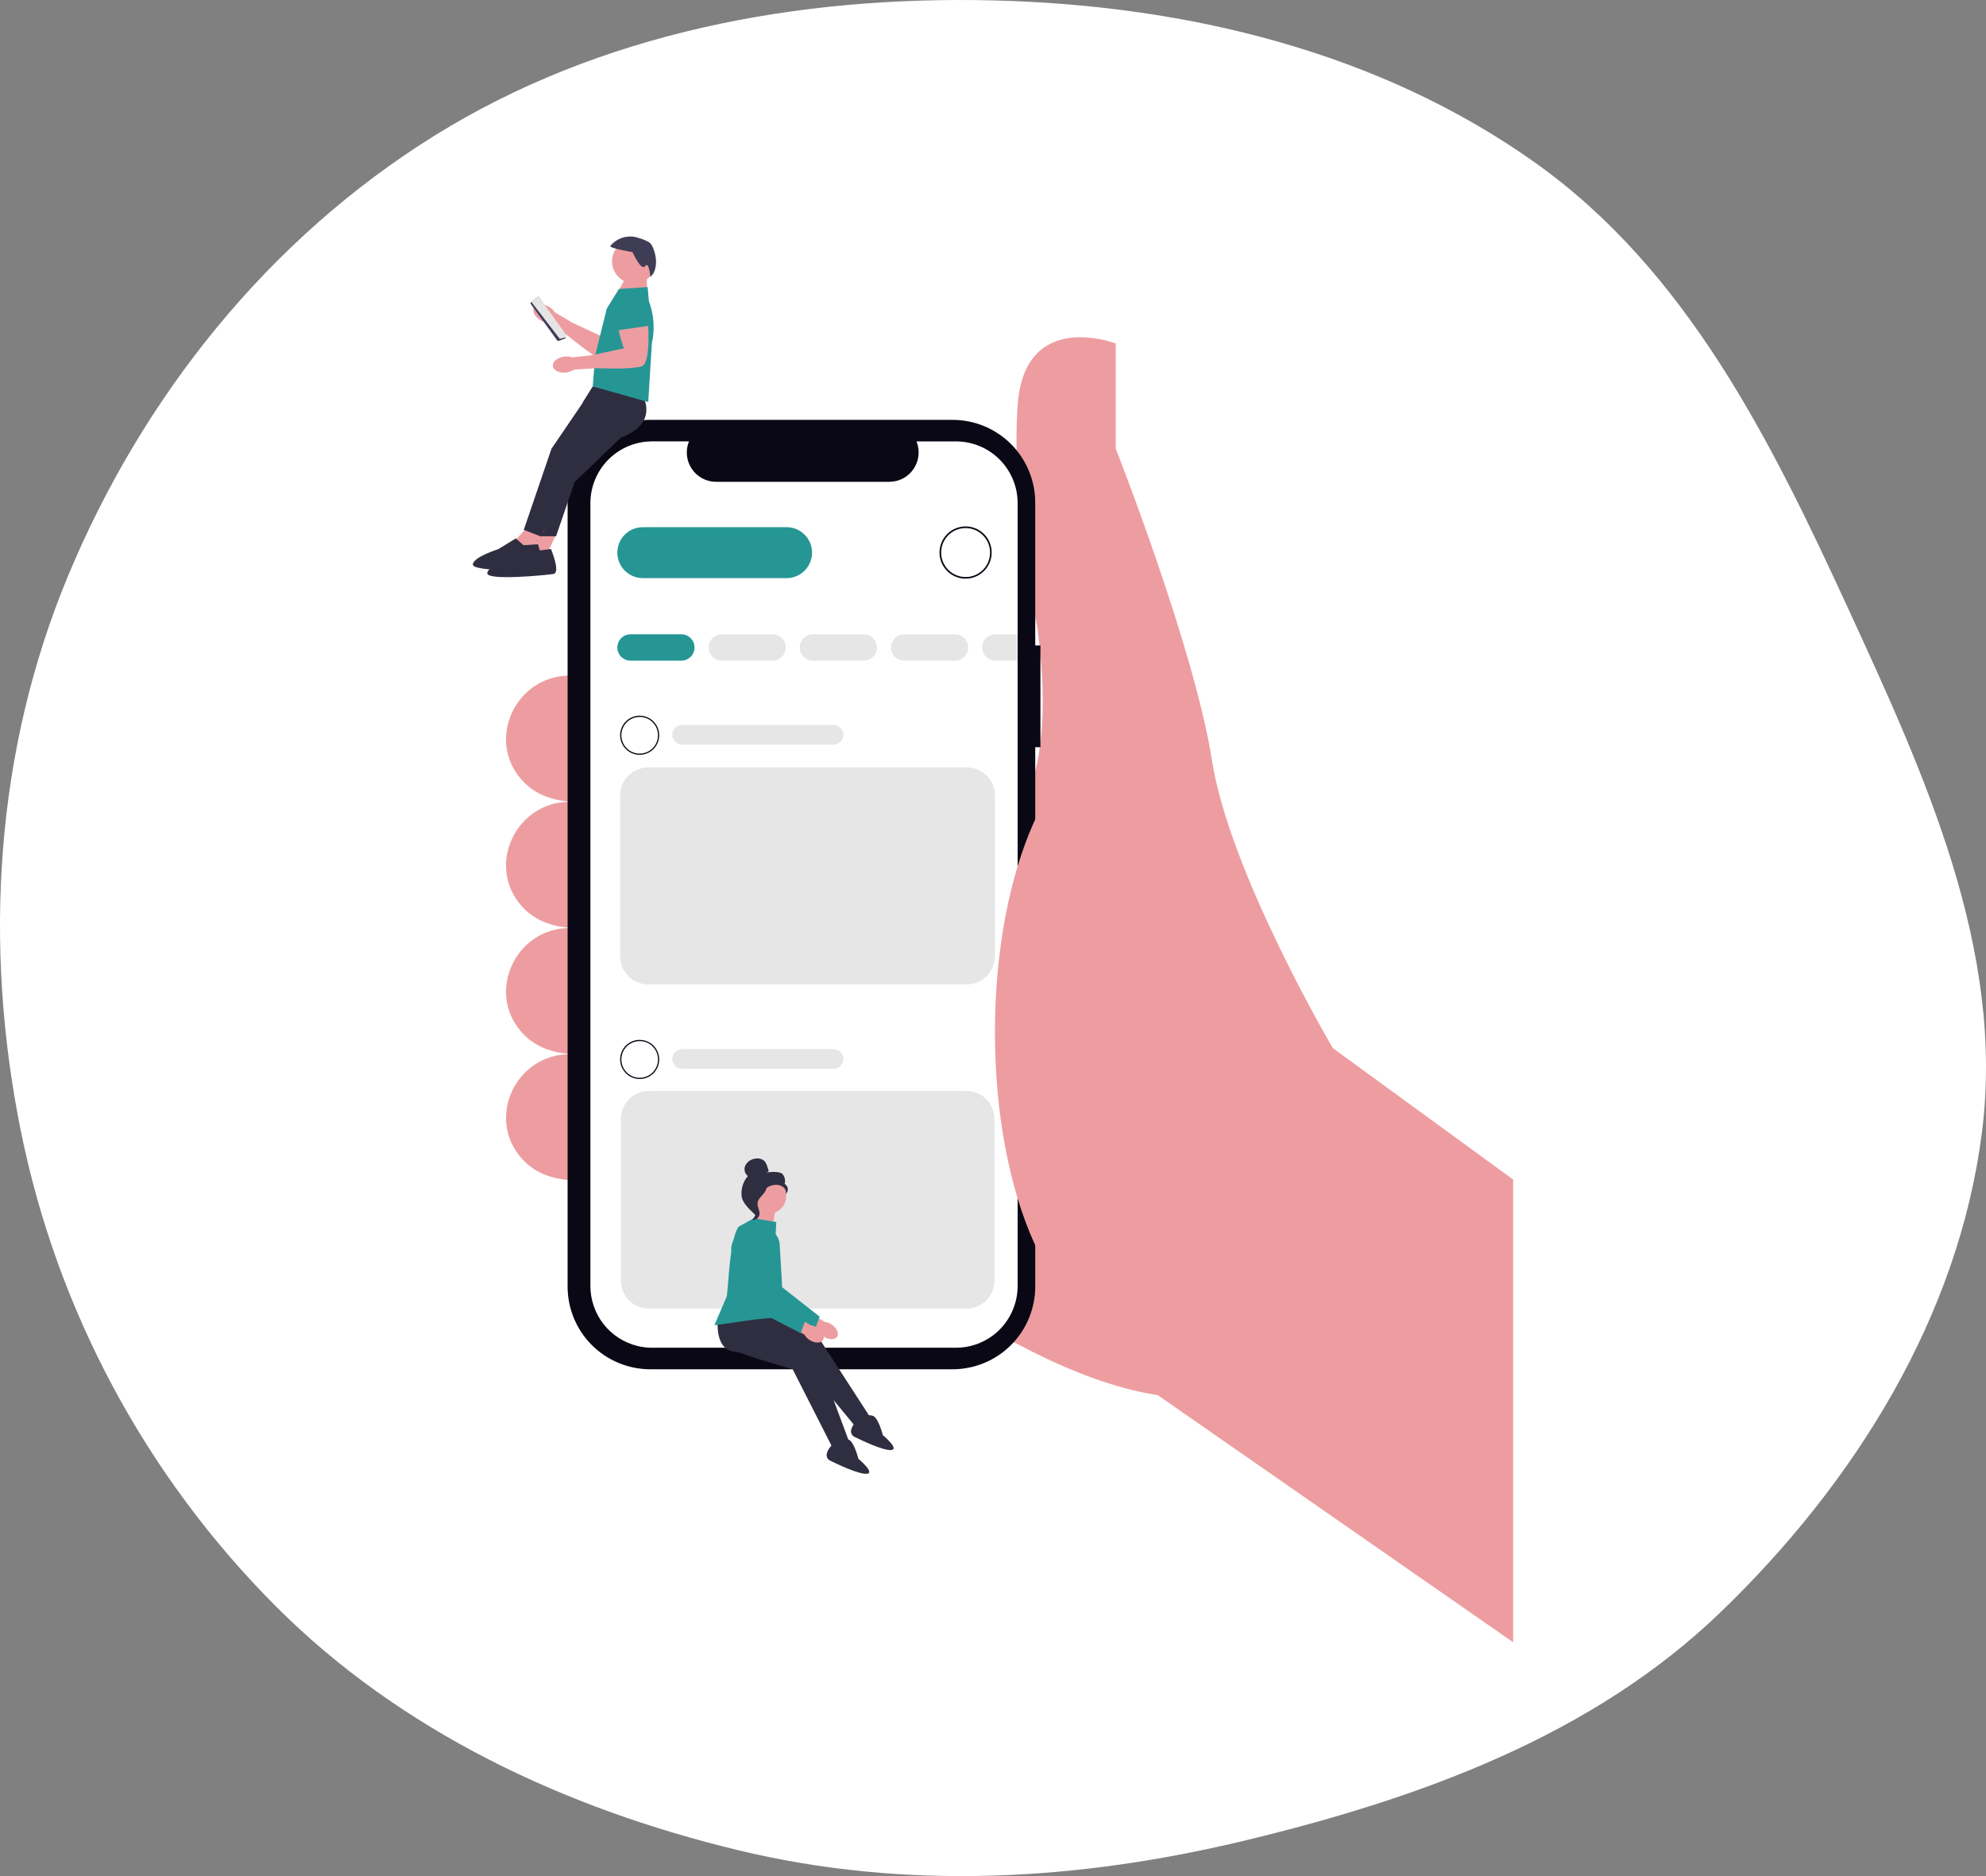 <svg width="126" height="119" viewBox="0 0 126 119" fill="none" xmlns="http://www.w3.org/2000/svg">
<rect x="0" y="0" width="126" height="119" fill="#808080" stroke="none"/>
<path fill-rule="evenodd" clip-rule="evenodd" d="M63.071 0.027C75.284 0.332 87.519 3.287 97.419 10.335C107.039 17.183 112.355 27.954 117.257 38.601C122.147 49.222 127.215 60.273 125.74 71.844C124.253 83.508 117.677 94.068 109.138 102.283C101.003 110.109 90.14 114.044 79.096 116.718C68.442 119.297 57.511 119.931 46.854 117.363C35.844 114.71 25.429 109.835 17.485 101.872C9.229 93.595 3.612 83.095 1.317 71.715C-1.059 59.937 -0.313 47.655 4.311 36.543C9.047 25.164 17.025 15.156 27.586 8.593C38.098 2.06 50.645 -0.283 63.071 0.027Z" fill="white"/>
<path d="M96 74.818L84.559 66.48C84.559 66.48 78.006 55.362 76.895 48.247C75.784 41.131 70.786 28.457 70.786 28.457V21.786C70.786 21.786 65.01 19.563 64.566 25.677C64.122 31.792 65.788 39.686 65.788 39.686C65.788 39.686 67.454 49.692 63.678 52.249L49.904 74.818C49.904 74.818 63.122 86.936 73.452 88.493L96 104.169V74.818Z" fill="#ED9DA0"/>
<path d="M36.52 42.854H36.142C32.744 42.854 30.834 46.869 33.067 49.433C33.786 50.258 34.878 50.83 36.519 50.859L36.52 42.854Z" fill="#ED9DA0"/>
<path d="M36.52 50.859H36.142C32.744 50.859 30.834 54.874 33.067 57.438C33.786 58.264 34.878 58.835 36.519 58.864L36.52 50.859Z" fill="#ED9DA0"/>
<path d="M36.52 58.864H36.142C32.744 58.864 30.834 62.879 33.067 65.443C33.786 66.268 34.878 66.84 36.519 66.869L36.52 58.864Z" fill="#ED9DA0"/>
<path d="M36.52 66.869H36.142C32.744 66.869 30.834 70.884 33.067 73.448C33.786 74.273 34.878 74.844 36.519 74.874L36.52 66.869Z" fill="#ED9DA0"/>
<path d="M66.01 40.943H65.679V31.879C65.679 30.488 65.126 29.153 64.144 28.169C63.16 27.185 61.827 26.632 60.437 26.632H41.252C39.862 26.632 38.529 27.185 37.546 28.169C36.563 29.153 36.011 30.488 36.011 31.879V81.606C36.011 82.997 36.563 84.332 37.546 85.315C38.529 86.299 39.862 86.852 41.252 86.852H60.438C61.828 86.852 63.161 86.299 64.144 85.315C65.127 84.332 65.68 82.997 65.68 81.606V47.395H66.01L66.01 40.943Z" fill="#090814"/>
<path d="M64.564 31.915V81.569C64.563 82.149 64.433 82.723 64.185 83.248C63.937 83.772 63.575 84.236 63.127 84.604C63.027 84.685 62.924 84.761 62.816 84.832C62.175 85.26 61.42 85.488 60.649 85.486H41.371C41.059 85.487 40.747 85.45 40.444 85.375C39.592 85.167 38.834 84.679 38.293 83.989C37.751 83.298 37.457 82.446 37.457 81.568V31.915C37.457 30.876 37.87 29.88 38.603 29.145C39.337 28.41 40.333 27.998 41.371 27.997H43.711C43.595 28.28 43.551 28.587 43.582 28.89C43.613 29.194 43.718 29.485 43.889 29.738C44.059 29.992 44.288 30.199 44.557 30.343C44.827 30.486 45.127 30.561 45.432 30.561H56.423C56.728 30.561 57.028 30.486 57.297 30.343C57.566 30.199 57.796 29.991 57.966 29.738C58.136 29.485 58.241 29.194 58.273 28.89C58.304 28.587 58.261 28.28 58.146 27.998H60.65C61.688 27.998 62.683 28.41 63.417 29.145C64.151 29.88 64.564 30.876 64.564 31.915L64.564 31.915Z" fill="white"/>
<path d="M71.508 84.268C76.14 84.268 79.894 75.856 79.894 65.479C79.894 55.102 76.14 46.69 71.508 46.69C66.877 46.69 63.122 55.102 63.122 65.479C63.122 75.856 66.877 84.268 71.508 84.268Z" fill="#ED9DA0"/>
<path d="M49.906 33.439H40.781C39.889 33.439 39.167 34.162 39.167 35.054C39.167 35.947 39.889 36.67 40.781 36.67H49.906C50.798 36.67 51.52 35.947 51.52 35.054C51.52 34.162 50.798 33.439 49.906 33.439Z" fill="#269695"/>
<path d="M61.262 33.495C60.955 33.495 60.655 33.586 60.4 33.756C60.145 33.927 59.946 34.169 59.829 34.453C59.712 34.737 59.681 35.049 59.741 35.35C59.8 35.651 59.948 35.928 60.165 36.145C60.309 36.289 60.48 36.404 60.668 36.483C60.856 36.561 61.058 36.602 61.262 36.602C61.466 36.602 61.668 36.562 61.857 36.484C62.045 36.406 62.217 36.292 62.361 36.148C62.505 36.003 62.62 35.832 62.698 35.643C62.776 35.454 62.816 35.252 62.815 35.048C62.815 34.844 62.775 34.642 62.696 34.453C62.618 34.265 62.503 34.093 62.358 33.949C62.215 33.805 62.044 33.69 61.855 33.612C61.667 33.534 61.465 33.494 61.262 33.495ZM61.262 33.391C61.589 33.391 61.909 33.489 62.181 33.67C62.453 33.852 62.665 34.111 62.79 34.413C62.915 34.716 62.948 35.049 62.884 35.37C62.82 35.691 62.663 35.986 62.431 36.218C62.2 36.45 61.905 36.607 61.584 36.671C61.264 36.735 60.931 36.702 60.629 36.577C60.326 36.452 60.068 36.239 59.886 35.967C59.704 35.695 59.607 35.375 59.607 35.047C59.607 34.608 59.782 34.187 60.092 33.876C60.402 33.566 60.823 33.391 61.262 33.391Z" fill="#090814"/>
<path d="M43.229 40.234H40.002C39.541 40.234 39.167 40.608 39.167 41.07C39.167 41.531 39.541 41.905 40.002 41.905H43.229C43.69 41.905 44.064 41.531 44.064 41.07C44.064 40.608 43.69 40.234 43.229 40.234Z" fill="#269695"/>
<path d="M49.016 40.234H45.789C45.328 40.234 44.954 40.608 44.954 41.07C44.954 41.531 45.328 41.905 45.789 41.905H49.016C49.477 41.905 49.851 41.531 49.851 41.07C49.851 40.608 49.477 40.234 49.016 40.234Z" fill="#E6E6E6"/>
<path d="M54.803 40.234H51.576C51.115 40.234 50.741 40.608 50.741 41.07C50.741 41.531 51.115 41.905 51.576 41.905H54.803C55.264 41.905 55.638 41.531 55.638 41.07C55.638 40.608 55.264 40.234 54.803 40.234Z" fill="#E6E6E6"/>
<path d="M60.59 40.234H57.363C56.902 40.234 56.528 40.608 56.528 41.07C56.528 41.531 56.902 41.905 57.363 41.905H60.59C61.051 41.905 61.425 41.531 61.425 41.07C61.425 40.608 61.051 40.234 60.59 40.234Z" fill="#E6E6E6"/>
<path d="M64.54 41.905H63.149C62.928 41.905 62.715 41.817 62.559 41.66C62.402 41.504 62.315 41.291 62.315 41.07C62.315 40.848 62.402 40.636 62.559 40.479C62.715 40.322 62.928 40.234 63.149 40.234H64.54V41.905Z" fill="#E6E6E6"/>
<path d="M61.314 69.196H41.17C40.187 69.196 39.39 69.994 39.39 70.979V81.227C39.39 82.211 40.187 83.009 41.17 83.009H61.314C62.297 83.009 63.094 82.211 63.094 81.227V70.979C63.094 69.994 62.297 69.196 61.314 69.196Z" fill="#E6E6E6"/>
<path d="M34.819 19.452C34.973 19.538 35.103 19.659 35.2 19.806L36.293 20.457L38.15 21.327C38.15 21.327 38.587 19.769 39.111 19.669C39.634 19.57 40.497 20.725 40.497 20.725C40.497 20.725 38.992 23.163 38.337 22.913C37.682 22.663 36.217 21.449 36.217 21.449L36.025 21.293L34.809 20.483C34.633 20.472 34.463 20.42 34.312 20.33C33.932 20.109 33.736 19.735 33.876 19.492C34.016 19.25 34.438 19.232 34.819 19.452L34.819 19.452Z" fill="#ED9DA0"/>
<path d="M38.44 20.128L39.389 19.009L39.962 19.092C40.126 19.115 40.281 19.178 40.415 19.274C40.548 19.37 40.657 19.497 40.732 19.643C40.807 19.79 40.846 19.953 40.845 20.118C40.843 20.283 40.803 20.445 40.726 20.591L40.395 21.219L38.44 20.128V20.128Z" fill="#E5E5E5"/>
<path d="M35.351 21.593L33.679 19.287C33.667 19.271 33.662 19.25 33.665 19.23C33.667 19.21 33.677 19.192 33.693 19.179L34.093 18.847C34.102 18.84 34.112 18.835 34.123 18.832C34.133 18.829 34.145 18.828 34.156 18.83C34.167 18.832 34.177 18.836 34.187 18.842C34.196 18.848 34.204 18.855 34.211 18.865L35.871 21.36C35.878 21.37 35.883 21.381 35.884 21.393C35.886 21.405 35.885 21.418 35.881 21.429C35.877 21.441 35.871 21.451 35.862 21.46C35.854 21.468 35.844 21.475 35.832 21.479L35.443 21.622C35.429 21.627 35.413 21.628 35.399 21.625C35.384 21.622 35.371 21.615 35.36 21.605C35.356 21.602 35.353 21.598 35.35 21.594L35.351 21.593Z" fill="#3F3D56"/>
<path d="M35.484 21.452L33.755 19.208C33.742 19.194 33.736 19.176 33.736 19.158C33.737 19.139 33.745 19.122 33.759 19.11L34.103 18.838C34.111 18.832 34.12 18.828 34.13 18.826C34.139 18.825 34.149 18.825 34.159 18.827C34.181 18.832 34.2 18.845 34.213 18.864L35.948 21.279C35.955 21.288 35.96 21.299 35.962 21.31C35.965 21.321 35.965 21.332 35.962 21.343C35.96 21.354 35.955 21.363 35.948 21.37C35.941 21.378 35.931 21.383 35.922 21.386L35.572 21.485C35.559 21.488 35.544 21.488 35.531 21.484C35.517 21.48 35.505 21.473 35.495 21.463C35.491 21.459 35.487 21.456 35.485 21.452L35.484 21.452Z" fill="#E5E5E5"/>
<path d="M35.311 33.83L34.559 35.455L33.332 34.9L34.282 33.672L35.311 33.83Z" fill="#ED9DA0"/>
<path d="M34.044 34.94L34.954 34.821C34.954 34.821 35.588 36.326 35.113 36.406C34.638 36.485 30.917 36.842 30.917 36.366C30.917 35.891 32.461 35.296 32.461 35.296L33.53 34.544L34.045 34.94L34.044 34.94Z" fill="#2F2E41"/>
<path d="M40.692 25.025C40.692 25.025 41.801 26.689 39.426 27.719L36.459 30.578L35.279 34.012H34.315L35.744 28.551L37.011 25.461L37.605 24.51L40.692 25.025L40.692 25.025Z" fill="#2F2E41"/>
<path d="M34.55 33.557L33.693 35.129L32.505 34.495L33.533 33.331L34.55 33.557Z" fill="#ED9DA0"/>
<path d="M33.214 34.581L34.13 34.523C34.13 34.523 34.664 36.066 34.185 36.114C33.705 36.162 29.969 36.275 30 35.801C30.031 35.326 31.611 34.834 31.611 34.834L32.726 34.152L33.214 34.581L33.214 34.581Z" fill="#2F2E41"/>
<path d="M40.807 25.16C40.807 25.16 41.805 26.892 39.368 27.765L36.107 30.144L34.325 34.035L33.23 33.608L34.986 28.466L37.105 25.354L37.76 24.444L40.807 25.159L40.807 25.16Z" fill="#2F2E41"/>
<path d="M39.806 17.369L39.054 18.845L41.055 19.157L41.033 17.174L39.806 17.369Z" fill="#ED9DA0"/>
<path d="M40.224 17.975C40.993 17.975 41.617 17.351 41.617 16.581C41.617 15.81 40.993 15.186 40.224 15.186C39.455 15.186 38.831 15.81 38.831 16.581C38.831 17.351 39.455 17.975 40.224 17.975Z" fill="#ED9DA0"/>
<path d="M41.128 25.5L41.358 21.775C41.556 20.884 41.49 19.953 41.167 19.099L41.089 18.209L39.268 18.328L38.496 19.576L37.764 22.528L37.605 24.509L41.129 25.5L41.128 25.5Z" fill="#269695"/>
<path d="M35.799 22.619C35.973 22.594 36.151 22.612 36.317 22.67L37.58 22.525L39.584 22.093C39.584 22.093 38.99 20.587 39.347 20.191C39.704 19.795 41.089 20.191 41.089 20.191C41.089 20.191 41.366 23.044 40.693 23.242C40.02 23.44 38.12 23.361 38.12 23.361L37.873 23.353L36.415 23.445C36.269 23.543 36.102 23.605 35.927 23.624C35.491 23.68 35.109 23.5 35.074 23.222C35.039 22.944 35.363 22.674 35.8 22.619L35.799 22.619Z" fill="#ED9DA0"/>
<path d="M39.09 20.963L39.169 19.497L39.676 19.216C39.82 19.136 39.981 19.091 40.146 19.086C40.31 19.082 40.474 19.116 40.622 19.188C40.771 19.26 40.9 19.366 40.999 19.498C41.097 19.63 41.163 19.784 41.19 19.946L41.307 20.646L39.09 20.963L39.09 20.963Z" fill="#269695"/>
<path d="M41.261 17.562C41.261 17.562 41.173 16.527 40.93 16.88C40.688 17.233 40.128 15.992 40.128 15.992C40.128 15.992 38.607 15.735 38.72 15.597C38.897 15.383 39.125 15.218 39.383 15.116C39.64 15.014 39.92 14.978 40.195 15.013C40.429 15.041 41.127 15.274 41.261 15.433C41.618 15.854 41.841 17.095 41.261 17.562L41.261 17.562Z" fill="#3F3D56"/>
<path d="M52.253 84.779C52.587 84.997 52.971 85.002 53.11 84.79C53.25 84.578 53.091 84.227 52.757 84.009C52.625 83.919 52.473 83.863 52.314 83.845L50.887 82.936L50.476 83.615L51.926 84.439C52.007 84.577 52.119 84.694 52.254 84.779L52.253 84.779Z" fill="#ED9DA0"/>
<path d="M48.194 82.54L51.695 84.351L52 83.513L49.625 81.651L49.467 78.935C49.458 78.772 49.412 78.613 49.333 78.47C49.254 78.328 49.144 78.204 49.011 78.11C48.878 78.015 48.726 77.952 48.565 77.924C48.405 77.896 48.24 77.905 48.083 77.95C47.809 78.028 47.576 78.212 47.435 78.46C47.294 78.708 47.255 79.002 47.328 79.278L48.194 82.54V82.54Z" fill="#269695"/>
<path d="M49.04 77.679L49.204 76.655L48.099 76.205L47.935 77.761L49.04 77.679Z" fill="#ED9DA0"/>
<path d="M45.562 83.506C45.562 83.506 45.244 85.49 46.513 85.728C47.782 85.966 50.676 86.125 50.676 86.125L54.403 90.649L55.156 89.815L51.945 84.855L49.368 83.228L45.562 83.506Z" fill="#2F2E41"/>
<path d="M45.864 83.184C45.864 83.184 45.125 85.052 46.312 85.56C47.499 86.068 50.29 86.852 50.29 86.852L52.947 92.077L53.863 91.427L51.803 85.888L49.641 83.74L45.865 83.185L45.864 83.184Z" fill="#2F2E41"/>
<path d="M49.249 77.513L47.822 77.275L46.855 77.814C46.291 78.634 46.245 81.234 46.112 82.22L45.324 84.061L47.822 83.704L49.844 83.505L49.17 79.1L49.25 77.513L49.249 77.513Z" fill="#269695"/>
<path d="M48.76 76.984C49.383 76.984 49.887 76.479 49.887 75.857C49.887 75.234 49.383 74.729 48.76 74.729C48.138 74.729 47.634 75.234 47.634 75.857C47.634 76.479 48.138 76.984 48.76 76.984Z" fill="#ED9DA0"/>
<path d="M48.671 74.341C48.704 74.36 48.747 74.331 48.758 74.295C48.765 74.257 48.76 74.219 48.744 74.184C48.724 74.124 48.704 74.064 48.683 74.004C48.649 73.873 48.587 73.751 48.501 73.647C48.425 73.579 48.334 73.529 48.236 73.502C48.138 73.474 48.034 73.47 47.934 73.49C47.804 73.503 47.679 73.546 47.568 73.617C47.458 73.688 47.366 73.784 47.3 73.897C47.238 74.012 47.219 74.146 47.246 74.274C47.273 74.402 47.345 74.517 47.448 74.597C47.303 74.764 47.193 74.958 47.124 75.169C47.056 75.379 47.029 75.601 47.048 75.821C47.065 76.293 47.578 76.727 47.913 77.059C47.957 77.016 47.99 76.963 48.007 76.904C48.025 76.846 48.028 76.784 48.015 76.724C47.974 76.646 48.033 76.557 47.981 76.486C47.93 76.415 47.888 76.528 47.939 76.457C47.972 76.413 47.845 76.31 47.893 76.283C48.127 76.154 48.205 75.862 48.352 75.639C48.441 75.505 48.559 75.392 48.698 75.309C48.836 75.225 48.991 75.174 49.152 75.157C49.33 75.135 49.51 75.176 49.66 75.274C49.734 75.324 49.792 75.393 49.828 75.475C49.864 75.556 49.877 75.646 49.865 75.734C49.909 75.69 49.942 75.636 49.961 75.577C49.981 75.518 49.987 75.455 49.979 75.393C49.971 75.332 49.949 75.273 49.914 75.221C49.88 75.169 49.834 75.126 49.78 75.094C49.812 74.986 49.815 74.871 49.791 74.761C49.766 74.651 49.714 74.549 49.639 74.465C49.488 74.298 48.875 74.327 48.655 74.37" fill="#2F2E41"/>
<path d="M48.637 75.164C48.345 75.195 48.134 75.448 47.956 75.682C47.853 75.817 47.746 75.966 47.749 76.135C47.752 76.305 47.866 76.453 47.92 76.615C47.963 76.749 47.966 76.893 47.928 77.028C47.891 77.163 47.815 77.285 47.71 77.378C47.816 77.394 47.924 77.369 48.012 77.308C48.1 77.247 48.161 77.154 48.184 77.049C48.226 76.804 48.04 76.567 48.062 76.318C48.081 76.1 48.253 75.931 48.4 75.768C48.546 75.604 48.684 75.387 48.616 75.178" fill="#2F2E41"/>
<path d="M51.358 84.991C51.692 85.21 52.075 85.214 52.215 85.002C52.355 84.79 52.196 84.44 51.862 84.221C51.729 84.132 51.577 84.075 51.419 84.057L49.992 83.148L49.58 83.828L51.031 84.652C51.111 84.79 51.224 84.906 51.358 84.992L51.358 84.991Z" fill="#ED9DA0"/>
<path d="M47.299 82.752L50.8 84.563L51.104 83.725L48.73 81.863L48.572 79.147C48.562 78.984 48.516 78.825 48.437 78.683C48.358 78.54 48.248 78.417 48.115 78.322C47.983 78.228 47.83 78.164 47.67 78.136C47.509 78.109 47.344 78.117 47.188 78.162C46.913 78.241 46.681 78.424 46.54 78.672C46.398 78.921 46.36 79.214 46.432 79.491L47.299 82.752V82.752Z" fill="#269695"/>
<path d="M53.073 91.376L53.154 91.422C53.154 91.422 53.709 91.105 53.986 91.422C54.264 91.74 54.462 92.533 54.462 92.533C54.462 92.533 55.612 93.485 54.938 93.485C54.431 93.485 53.227 92.923 52.663 92.645C52.576 92.602 52.508 92.529 52.472 92.439C52.436 92.349 52.435 92.248 52.469 92.157C52.51 92.017 52.581 91.888 52.678 91.779C52.761 91.696 52.816 91.591 52.837 91.476C52.843 91.452 52.855 91.43 52.871 91.411C52.887 91.392 52.907 91.377 52.93 91.367C52.953 91.358 52.978 91.353 53.003 91.355C53.027 91.356 53.052 91.363 53.073 91.375L53.073 91.376Z" fill="#2F2E41"/>
<path d="M54.619 89.868L54.7 89.915C54.7 89.915 55.255 89.597 55.532 89.915C55.81 90.232 56.008 91.026 56.008 91.026C56.008 91.026 57.158 91.978 56.484 91.978C55.977 91.978 54.773 91.416 54.209 91.138C54.122 91.095 54.054 91.021 54.018 90.931C53.982 90.841 53.981 90.741 54.015 90.65C54.055 90.509 54.127 90.38 54.224 90.271C54.306 90.189 54.362 90.083 54.383 89.969C54.389 89.944 54.4 89.922 54.417 89.903C54.433 89.884 54.453 89.869 54.476 89.86C54.499 89.85 54.524 89.846 54.548 89.847C54.573 89.848 54.597 89.855 54.619 89.868L54.619 89.868Z" fill="#2F2E41"/>
<path d="M61.341 48.676H41.123C40.14 48.676 39.343 49.474 39.343 50.459V60.657C39.343 61.642 40.14 62.44 41.123 62.44H61.341C62.325 62.44 63.122 61.642 63.122 60.657V50.459C63.122 49.474 62.325 48.676 61.341 48.676Z" fill="#E6E6E6"/>
<path d="M40.583 45.473C40.353 45.473 40.129 45.541 39.937 45.669C39.746 45.797 39.597 45.979 39.509 46.192C39.421 46.404 39.398 46.639 39.443 46.864C39.488 47.09 39.598 47.298 39.761 47.46C39.869 47.569 39.997 47.654 40.138 47.713C40.279 47.771 40.431 47.801 40.583 47.801C40.736 47.801 40.887 47.771 41.029 47.713C41.17 47.654 41.298 47.569 41.406 47.46C41.514 47.352 41.599 47.224 41.658 47.083C41.716 46.941 41.746 46.79 41.746 46.637C41.746 46.484 41.716 46.333 41.658 46.192C41.599 46.05 41.514 45.922 41.406 45.814C41.298 45.706 41.17 45.62 41.029 45.561C40.888 45.502 40.736 45.473 40.583 45.473ZM40.583 45.395C40.829 45.395 41.069 45.468 41.273 45.604C41.477 45.741 41.636 45.935 41.73 46.162C41.824 46.389 41.848 46.638 41.8 46.879C41.752 47.12 41.634 47.341 41.461 47.515C41.287 47.689 41.066 47.807 40.825 47.855C40.585 47.903 40.335 47.878 40.109 47.784C39.882 47.69 39.688 47.531 39.552 47.327C39.416 47.123 39.343 46.882 39.343 46.637C39.343 46.307 39.474 45.992 39.706 45.759C39.939 45.526 40.254 45.395 40.583 45.395Z" fill="#090814"/>
<path d="M52.887 45.986H43.272C42.929 45.986 42.651 46.264 42.651 46.607C42.651 46.95 42.929 47.228 43.272 47.228H52.887C53.229 47.228 53.507 46.95 53.507 46.607C53.507 46.264 53.229 45.986 52.887 45.986Z" fill="#E6E6E6"/>
<path d="M40.583 66.036C40.353 66.036 40.129 66.104 39.937 66.232C39.746 66.36 39.597 66.542 39.509 66.754C39.421 66.967 39.398 67.201 39.443 67.427C39.488 67.653 39.598 67.86 39.761 68.023C39.869 68.131 39.997 68.217 40.138 68.275C40.279 68.334 40.431 68.364 40.583 68.364C40.736 68.364 40.887 68.334 41.029 68.275C41.17 68.217 41.298 68.131 41.406 68.023C41.514 67.915 41.599 67.787 41.658 67.645C41.716 67.504 41.746 67.353 41.746 67.2C41.746 67.047 41.716 66.896 41.658 66.754C41.599 66.613 41.514 66.485 41.406 66.377C41.298 66.268 41.17 66.182 41.029 66.124C40.888 66.065 40.736 66.035 40.583 66.036ZM40.583 65.958C40.829 65.958 41.069 66.031 41.273 66.167C41.477 66.303 41.636 66.497 41.73 66.724C41.824 66.951 41.848 67.201 41.8 67.442C41.752 67.683 41.634 67.904 41.461 68.078C41.287 68.251 41.066 68.37 40.825 68.418C40.585 68.465 40.335 68.441 40.109 68.347C39.882 68.253 39.688 68.094 39.552 67.889C39.416 67.685 39.343 67.445 39.343 67.2C39.343 66.87 39.474 66.554 39.706 66.322C39.939 66.089 40.254 65.958 40.583 65.958Z" fill="#090814"/>
<path d="M52.887 66.549H43.272C42.929 66.549 42.651 66.827 42.651 67.169C42.651 67.512 42.929 67.79 43.272 67.79H52.887C53.229 67.79 53.507 67.512 53.507 67.169C53.507 66.827 53.229 66.549 52.887 66.549Z" fill="#E6E6E6"/>
</svg>
